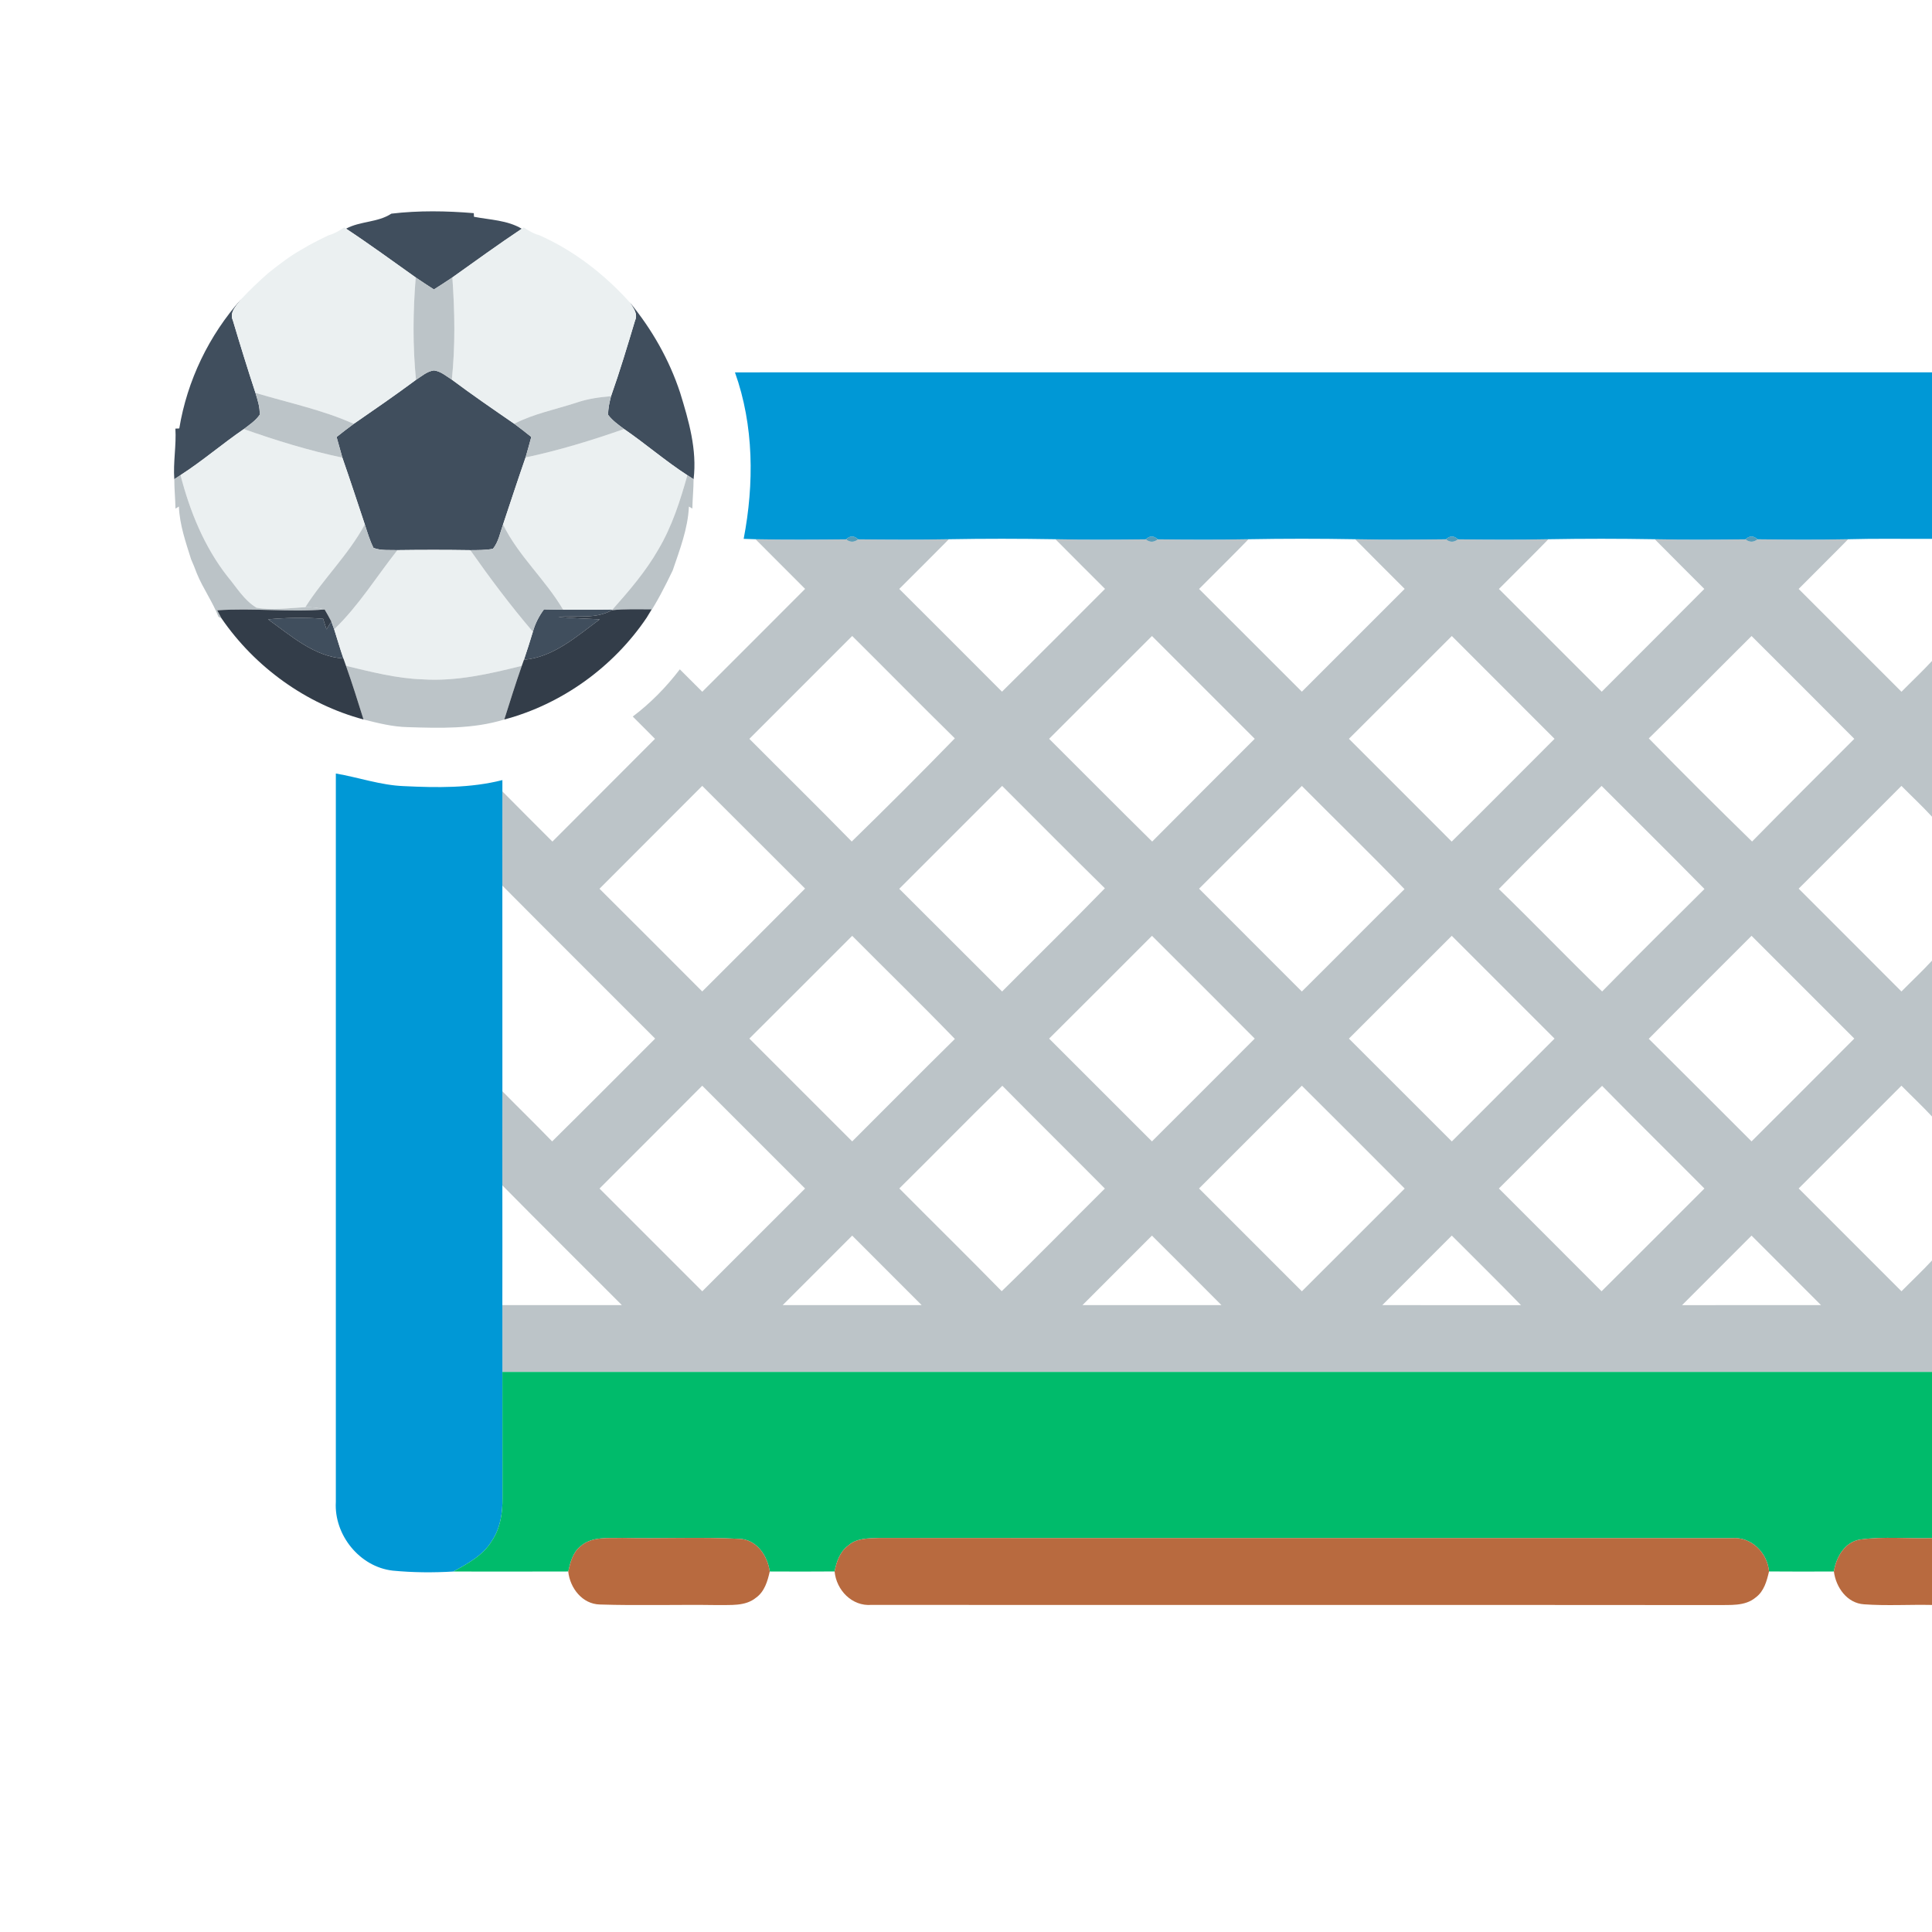 <?xml version="1.0" encoding="UTF-8" ?>
<!DOCTYPE svg PUBLIC "-//W3C//DTD SVG 1.1//EN" "http://www.w3.org/Graphics/SVG/1.1/DTD/svg11.dtd">
<svg width="512pt" height="512pt" viewBox="0 0 512 512" version="1.1" xmlns="http://www.w3.org/2000/svg">
<g id="#404e5dff">
<path fill="#404e5d" opacity="1.00" d=" M 103.72 56.62 C 110.96 55.76 118.31 55.88 125.56 56.49 C 125.58 56.73 125.60 57.21 125.61 57.45 C 129.87 58.27 134.45 58.34 138.27 60.62 C 132.04 64.78 125.98 69.18 119.88 73.52 C 118.28 74.62 116.63 75.66 114.99 76.71 C 113.37 75.66 111.75 74.62 110.17 73.53 C 104.04 69.18 97.98 64.74 91.71 60.60 C 95.48 58.56 100.10 59.00 103.72 56.62 Z" />
<path fill="#404e5d" opacity="1.00" d=" M 47.51 113.54 C 49.60 100.85 55.39 88.82 63.96 79.24 C 62.76 80.92 60.68 82.68 61.72 84.94 C 63.63 91.36 65.61 97.76 67.70 104.12 C 68.26 106.01 68.93 107.93 68.81 109.94 C 67.73 111.50 66.10 112.57 64.62 113.71 C 58.91 117.62 53.66 122.16 47.84 125.91 C 47.43 126.18 46.60 126.72 46.19 126.99 C 45.86 122.52 46.76 118.07 46.48 113.59 L 47.51 113.54 Z" />
<path fill="#404e5d" opacity="1.00" d=" M 166.90 80.14 C 172.75 87.22 177.38 95.36 180.25 104.10 C 182.53 111.51 184.76 119.15 183.81 127.00 C 183.40 126.74 182.57 126.21 182.16 125.94 C 176.34 122.18 171.10 117.62 165.39 113.70 C 163.89 112.57 162.30 111.47 161.17 109.95 C 161.13 108.27 161.52 106.62 161.93 105.00 C 164.27 98.39 166.28 91.66 168.30 84.94 C 169.13 83.13 167.81 81.58 166.90 80.14 Z" />
<path fill="#404e5d" opacity="1.00" d=" M 110.24 100.66 C 111.73 99.72 113.16 98.41 114.97 98.17 C 116.80 98.36 118.24 99.68 119.74 100.61 C 125.15 104.65 130.72 108.48 136.28 112.30 C 137.82 113.43 139.31 114.61 140.80 115.80 C 140.30 117.61 139.81 119.43 139.28 121.23 C 137.23 127.13 135.29 133.07 133.31 139.00 C 132.52 141.17 132.13 143.61 130.63 145.44 C 128.65 145.82 126.63 145.78 124.64 145.80 C 118.20 145.70 111.76 145.70 105.32 145.79 C 103.21 145.72 101.00 145.96 98.99 145.21 C 97.98 143.23 97.37 141.08 96.68 138.98 C 94.71 133.08 92.78 127.16 90.73 121.28 C 90.20 119.46 89.70 117.64 89.20 115.81 C 90.70 114.63 92.20 113.45 93.75 112.32 C 99.29 108.50 104.83 104.68 110.24 100.66 Z" />
<path fill="#404e5d" opacity="1.00" d=" M 144.16 161.49 C 145.85 161.53 147.53 161.55 149.23 161.57 C 153.59 161.61 157.96 161.60 162.32 161.53 L 162.15 161.70 C 157.83 164.18 152.69 163.05 147.95 163.50 C 151.61 163.80 155.28 163.97 158.94 164.13 C 152.86 168.61 146.70 174.17 138.85 174.85 C 139.70 172.39 140.46 169.90 141.22 167.42 C 141.81 165.27 142.84 163.28 144.16 161.49 Z" />
<path fill="#404e5d" opacity="1.00" d=" M 71.04 164.13 C 75.89 163.70 80.77 163.57 85.63 163.99 C 85.85 164.69 86.30 166.09 86.53 166.79 C 86.84 166.27 87.48 165.22 87.80 164.70 C 87.99 165.22 88.37 166.25 88.56 166.77 C 89.38 169.34 90.12 171.94 91.01 174.50 C 83.24 174.02 77.10 168.44 71.04 164.13 Z" />
</g>
<g id="#ebf0f1ff">
<path fill="#ebf0f1" opacity="1.00" d=" M 91.21 60.28 C 91.33 60.36 91.58 60.52 91.71 60.60 C 97.98 64.74 104.04 69.18 110.17 73.53 C 109.43 82.54 109.35 91.66 110.24 100.66 C 104.83 104.68 99.29 108.50 93.75 112.32 C 85.42 108.59 76.41 106.73 67.70 104.12 C 65.61 97.76 63.63 91.36 61.72 84.94 C 60.68 82.68 62.76 80.92 63.96 79.24 C 66.27 76.78 68.71 74.43 71.27 72.22 C 74.07 70.02 76.87 67.82 80.00 66.09 C 82.28 64.68 84.69 63.52 87.10 62.34 C 88.59 61.95 89.94 61.14 91.21 60.28 Z" />
<path fill="#ebf0f1" opacity="1.00" d=" M 138.27 60.62 C 138.40 60.54 138.67 60.37 138.80 60.28 C 140.08 61.11 141.41 61.96 142.91 62.33 C 152.11 66.41 160.18 72.69 166.90 80.14 C 167.81 81.58 169.13 83.13 168.30 84.94 C 166.28 91.66 164.27 98.39 161.93 105.00 C 158.86 105.24 155.79 105.68 152.86 106.67 C 147.32 108.50 141.51 109.61 136.28 112.30 C 130.72 108.48 125.15 104.65 119.74 100.61 C 120.69 91.62 120.52 82.52 119.88 73.52 C 125.98 69.18 132.04 64.78 138.27 60.62 Z" />
<path fill="#ebf0f1" opacity="1.00" d=" M 47.84 125.91 C 53.66 122.16 58.91 117.62 64.62 113.71 C 73.16 116.72 81.86 119.42 90.73 121.28 C 92.78 127.16 94.71 133.08 96.68 138.98 C 92.40 146.94 85.74 153.30 80.91 160.91 C 76.61 161.13 72.25 161.80 67.98 161.05 C 64.68 159.09 62.67 155.60 60.25 152.72 C 54.11 144.87 50.32 135.50 47.84 125.91 Z" />
<path fill="#ebf0f1" opacity="1.00" d=" M 139.28 121.23 C 148.15 119.37 156.84 116.68 165.39 113.70 C 171.10 117.62 176.34 122.18 182.16 125.94 C 180.26 132.71 178.10 139.48 174.50 145.56 C 171.17 151.40 166.77 156.52 162.32 161.53 C 157.96 161.60 153.59 161.61 149.23 161.57 C 144.55 153.60 137.38 147.32 133.31 139.00 C 135.29 133.07 137.23 127.13 139.28 121.23 Z" />
<path fill="#ebf0f1" opacity="1.00" d=" M 105.32 145.79 C 111.76 145.70 118.20 145.70 124.64 145.80 C 129.86 153.23 135.31 160.52 141.22 167.42 C 140.46 169.90 139.70 172.39 138.85 174.85 C 138.66 175.38 138.47 175.91 138.28 176.45 C 129.68 178.60 120.90 180.62 111.96 180.03 C 105.07 179.80 98.37 178.05 91.70 176.46 C 91.47 175.81 91.23 175.15 91.01 174.50 C 90.12 171.94 89.38 169.34 88.56 166.77 C 95.04 160.55 99.78 152.81 105.32 145.79 Z" />
</g>
<g id="#bcc4c8ff">
<path fill="#bcc4c8" opacity="1.00" d=" M 110.17 73.53 C 111.75 74.62 113.37 75.66 114.99 76.71 C 116.63 75.66 118.28 74.62 119.88 73.52 C 120.52 82.52 120.69 91.62 119.74 100.61 C 118.24 99.68 116.80 98.36 114.97 98.17 C 113.16 98.41 111.73 99.72 110.24 100.66 C 109.35 91.66 109.43 82.54 110.17 73.53 Z" />
<path fill="#bcc4c8" opacity="1.00" d=" M 67.70 104.12 C 76.41 106.73 85.42 108.59 93.75 112.32 C 92.20 113.45 90.70 114.63 89.20 115.81 C 89.70 117.64 90.20 119.46 90.73 121.28 C 81.86 119.42 73.16 116.72 64.62 113.71 C 66.10 112.57 67.73 111.50 68.81 109.94 C 68.93 107.93 68.26 106.01 67.70 104.12 Z" />
<path fill="#bcc4c8" opacity="1.00" d=" M 152.86 106.67 C 155.79 105.68 158.86 105.24 161.93 105.00 C 161.52 106.62 161.13 108.27 161.17 109.95 C 162.30 111.47 163.89 112.57 165.39 113.70 C 156.84 116.68 148.15 119.37 139.28 121.23 C 139.81 119.43 140.30 117.61 140.80 115.80 C 139.31 114.61 137.82 113.43 136.28 112.30 C 141.51 109.61 147.32 108.50 152.86 106.67 Z" />
<path fill="#bcc4c8" opacity="1.00" d=" M 96.68 138.98 C 97.37 141.08 97.98 143.23 98.99 145.21 C 101.00 145.96 103.21 145.72 105.32 145.79 C 99.78 152.81 95.04 160.55 88.56 166.77 C 88.37 166.25 87.99 165.22 87.80 164.70 C 87.24 163.62 86.65 162.56 86.03 161.52 C 84.37 161.04 82.63 160.88 80.91 160.91 C 85.74 153.30 92.40 146.94 96.68 138.98 Z" />
<path fill="#bcc4c8" opacity="1.00" d=" M 130.63 145.44 C 132.13 143.61 132.52 141.17 133.31 139.00 C 137.38 147.32 144.55 153.60 149.23 161.57 C 147.53 161.55 145.85 161.53 144.16 161.49 C 142.84 163.28 141.81 165.27 141.22 167.42 C 135.31 160.52 129.86 153.23 124.64 145.80 C 126.63 145.78 128.65 145.82 130.63 145.44 Z" />
<path fill="#bcc4c8" opacity="1.00" d=" M 200.22 142.90 C 208.22 143.06 216.22 143.01 224.21 142.93 C 225.28 143.76 226.36 143.76 227.44 142.93 C 235.45 143.01 243.46 143.06 251.46 142.90 C 247.11 147.32 242.69 151.68 238.31 156.07 C 247.40 165.14 256.48 174.21 265.54 183.30 C 274.68 174.27 283.75 165.15 292.84 156.06 C 288.46 151.67 284.06 147.30 279.70 142.90 C 287.67 143.07 295.64 143.01 303.61 142.93 C 304.69 143.77 305.76 143.77 306.82 142.93 C 314.84 143.02 322.86 143.06 330.87 142.90 C 326.56 147.35 322.13 151.68 317.77 156.08 C 326.86 165.14 335.93 174.23 345.01 183.30 C 354.10 174.23 363.18 165.15 372.25 156.06 C 367.88 151.67 363.47 147.32 359.13 142.90 C 367.15 143.06 375.17 143.02 383.19 142.92 C 384.24 143.77 385.31 143.77 386.40 142.93 C 394.38 143.01 402.36 143.07 410.34 142.90 C 406.02 147.35 401.59 151.68 397.23 156.08 C 406.32 165.14 415.39 174.23 424.47 183.31 C 433.55 174.25 442.60 165.16 451.66 156.07 C 447.29 151.67 442.87 147.32 438.53 142.90 C 446.53 143.07 454.54 143.01 462.54 142.93 C 463.62 143.76 464.70 143.75 465.78 142.92 C 473.77 143.02 481.78 143.06 489.78 142.90 C 485.44 147.33 481.02 151.67 476.66 156.07 C 485.74 165.15 494.82 174.24 503.91 183.32 C 506.60 180.59 509.40 177.97 512.00 175.16 L 512.00 216.43 C 509.40 213.61 506.60 211.00 503.90 208.27 C 494.83 217.35 485.76 226.44 476.67 235.50 C 485.74 244.59 494.84 253.65 503.90 262.75 C 506.59 260.02 509.40 257.40 512.00 254.58 L 512.00 295.88 C 509.39 293.07 506.59 290.45 503.90 287.72 C 494.83 296.81 485.76 305.89 476.67 314.95 C 485.74 324.05 494.83 333.12 503.91 342.20 C 506.60 339.47 509.40 336.85 512.00 334.04 L 512.00 363.57 C 385.71 363.58 259.43 363.56 133.14 363.58 C 133.12 357.67 133.12 351.77 133.13 345.87 C 143.68 345.86 154.24 345.87 164.79 345.86 C 154.25 335.27 143.62 324.77 133.13 314.13 C 133.12 305.82 133.11 297.51 133.14 289.20 C 137.51 293.65 141.99 297.99 146.32 302.48 C 155.48 293.46 164.52 284.31 173.62 275.24 C 160.14 261.71 146.58 248.25 133.13 234.70 C 133.12 226.38 133.11 218.05 133.14 209.73 C 137.53 214.19 141.98 218.59 146.40 223.03 C 155.47 213.97 164.51 204.86 173.58 195.80 C 171.62 193.83 169.66 191.86 167.69 189.89 C 172.41 186.33 176.58 182.07 180.16 177.38 C 182.14 179.36 184.13 181.34 186.11 183.32 C 195.20 174.24 204.30 165.16 213.36 156.06 C 208.98 151.67 204.59 147.30 200.22 142.90 M 198.59 195.80 C 207.62 204.88 216.76 213.85 225.72 223.01 C 234.94 214.01 244.06 204.91 253.04 195.67 C 243.91 186.70 234.93 177.56 225.84 168.54 C 216.75 177.62 207.67 186.71 198.59 195.80 M 278.03 195.79 C 287.14 204.86 296.18 214.00 305.34 223.02 C 314.36 213.91 323.46 204.87 332.52 195.79 C 323.45 186.71 314.36 177.63 305.28 168.55 C 296.21 177.64 287.12 186.72 278.03 195.79 M 357.48 195.79 C 366.54 204.88 375.66 213.92 384.71 223.03 C 393.85 214.00 402.87 204.86 411.97 195.79 C 402.91 186.70 393.81 177.64 384.75 168.55 C 375.66 177.64 366.59 186.73 357.48 195.79 M 436.95 195.68 C 445.95 204.91 455.10 214.00 464.32 223.01 C 473.27 213.87 482.38 204.87 491.41 195.80 C 482.36 186.69 473.27 177.62 464.18 168.55 C 455.09 177.58 446.11 186.72 436.95 195.68 M 158.87 235.53 C 167.97 244.58 177.04 253.66 186.10 262.75 C 195.19 253.67 204.30 244.60 213.35 235.48 C 204.25 226.43 195.21 217.32 186.10 208.27 C 177.04 217.37 167.93 226.42 158.87 235.53 M 238.31 235.54 C 247.42 244.59 256.47 253.71 265.57 262.76 C 274.62 253.62 283.83 244.64 292.80 235.41 C 283.65 226.44 274.66 217.30 265.58 208.27 C 256.48 217.36 247.39 226.44 238.31 235.54 M 317.77 235.51 C 326.83 244.61 335.93 253.66 345.00 262.76 C 354.10 253.75 363.07 244.61 372.21 235.63 C 363.30 226.37 354.06 217.41 345.00 208.28 C 335.94 217.37 326.87 226.45 317.77 235.51 M 397.21 235.60 C 406.45 244.53 415.33 253.83 424.58 262.75 C 433.53 253.61 442.62 244.61 451.70 235.59 C 442.69 226.41 433.53 217.37 424.44 208.27 C 415.39 217.40 406.19 226.40 397.21 235.60 M 198.59 275.23 C 207.65 284.34 216.77 293.38 225.84 302.48 C 234.93 293.44 243.91 284.31 253.05 275.33 C 244.11 266.09 234.90 257.12 225.84 248.00 C 216.75 257.07 207.70 266.18 198.59 275.23 M 357.48 275.24 C 366.56 284.33 375.65 293.41 384.75 302.49 C 393.83 293.41 402.89 284.32 411.97 275.24 C 402.89 266.15 393.81 257.08 384.73 248.00 C 375.64 257.07 366.57 266.16 357.48 275.24 M 278.03 275.24 C 287.11 284.33 296.20 293.40 305.28 302.48 C 314.38 293.42 323.44 284.32 332.52 275.24 C 323.47 266.14 314.38 257.06 305.29 248.00 C 296.22 257.09 287.14 266.18 278.03 275.24 M 436.94 275.29 C 446.05 284.33 455.10 293.41 464.18 302.48 C 473.26 293.40 482.35 284.33 491.41 275.23 C 482.34 266.15 473.26 257.07 464.18 248.00 C 455.11 257.10 445.97 266.14 436.94 275.29 M 158.88 314.97 C 167.96 324.04 177.03 333.12 186.11 342.20 C 195.20 333.13 204.27 324.05 213.35 314.97 C 204.27 305.88 195.19 296.79 186.10 287.72 C 177.04 296.82 167.95 305.88 158.88 314.97 M 238.33 314.95 C 247.35 324.05 256.51 333.02 265.46 342.18 C 274.71 333.25 283.67 324.02 292.80 314.98 C 283.77 305.87 274.64 296.86 265.63 287.74 C 256.45 296.73 247.46 305.92 238.33 314.95 M 317.76 314.96 C 326.84 324.05 335.92 333.13 345.01 342.21 C 354.11 333.15 363.17 324.05 372.26 314.98 C 363.20 305.86 354.11 296.78 345.00 287.72 C 335.92 296.80 326.84 305.88 317.76 314.96 M 397.22 314.96 C 406.28 324.05 415.38 333.10 424.43 342.20 C 433.55 333.15 442.60 324.04 451.69 314.97 C 442.67 305.88 433.53 296.90 424.57 287.76 C 415.31 296.68 406.36 305.92 397.22 314.96 M 207.42 345.87 C 219.70 345.86 231.97 345.88 244.24 345.86 C 238.11 339.72 231.97 333.59 225.84 327.45 C 219.72 333.61 213.56 339.73 207.42 345.87 M 286.87 345.87 C 299.14 345.85 311.41 345.88 323.69 345.86 C 317.56 339.71 311.43 333.57 305.28 327.45 C 299.14 333.59 292.99 339.72 286.87 345.87 M 366.32 345.87 C 378.57 345.87 390.83 345.86 403.08 345.88 C 397.06 339.65 390.85 333.59 384.74 327.44 C 378.60 333.58 372.45 339.72 366.32 345.87 M 445.76 345.88 C 458.03 345.85 470.31 345.88 482.58 345.86 C 476.45 339.72 470.32 333.58 464.18 327.45 C 458.05 333.61 451.90 339.73 445.76 345.88 Z" />
<path fill="#bcc4c8" opacity="1.00" d=" M 91.70 176.46 C 98.37 178.05 105.07 179.80 111.96 180.03 C 120.90 180.62 129.68 178.60 138.28 176.45 C 136.64 181.16 135.14 185.92 133.64 190.68 C 125.36 193.23 116.61 192.97 108.06 192.70 C 104.06 192.62 100.19 191.63 96.34 190.67 C 94.85 185.92 93.37 181.16 91.70 176.46 Z" />
</g>
<g id="#0098d6ff">
<path fill="#0098d6" opacity="1.00" d=" M 194.77 98.68 C 300.51 98.65 406.26 98.68 512.00 98.67 L 512.00 142.80 C 504.59 142.84 497.18 142.69 489.78 142.90 C 481.78 143.06 473.77 143.02 465.78 142.92 C 464.69 141.93 463.61 141.93 462.54 142.93 C 454.54 143.01 446.53 143.07 438.53 142.90 C 429.13 142.74 419.73 142.73 410.34 142.90 C 402.36 143.07 394.38 143.01 386.40 142.93 C 385.33 141.93 384.26 141.93 383.19 142.92 C 375.17 143.02 367.15 143.06 359.13 142.90 C 349.71 142.73 340.29 142.73 330.87 142.90 C 322.86 143.06 314.84 143.02 306.82 142.93 C 305.75 141.93 304.68 141.93 303.61 142.93 C 295.64 143.01 287.67 143.07 279.70 142.90 C 270.29 142.74 260.87 142.73 251.46 142.90 C 243.46 143.06 235.45 143.01 227.44 142.93 C 226.36 141.93 225.29 141.92 224.21 142.93 C 216.22 143.01 208.22 143.06 200.22 142.90 C 199.17 142.87 198.12 142.83 197.08 142.80 C 199.88 128.24 199.81 112.76 194.77 98.68 Z" />
<path fill="#0098d6" opacity="1.00" d=" M 89.00 204.99 C 95.03 206.01 100.87 208.10 107.02 208.33 C 115.74 208.75 124.63 208.90 133.14 206.73 C 133.14 207.48 133.14 208.98 133.14 209.73 C 133.11 218.05 133.12 226.38 133.13 234.70 C 133.14 252.86 133.13 271.03 133.14 289.20 C 133.11 297.51 133.12 305.82 133.13 314.13 C 133.15 324.71 133.14 335.29 133.13 345.87 C 133.12 351.77 133.12 357.67 133.14 363.58 C 133.16 374.71 133.14 385.85 133.17 396.99 C 133.20 400.93 132.60 405.02 130.34 408.35 C 128.03 412.20 123.94 414.38 120.13 416.47 C 114.78 416.79 109.39 416.75 104.05 416.23 C 95.31 415.23 88.50 406.77 89.00 398.04 C 89.00 333.69 89.00 269.34 89.00 204.99 Z" />
</g>
<g id="#bbc3c7ff">
<path fill="#bbc3c7" opacity="1.00" d=" M 46.19 126.99 C 46.60 126.72 47.43 126.18 47.84 125.91 C 50.32 135.50 54.11 144.87 60.25 152.72 C 62.67 155.60 64.68 159.09 67.98 161.05 C 72.25 161.80 76.61 161.13 80.91 160.91 C 82.63 160.88 84.37 161.04 86.03 161.52 C 76.55 162.29 67.04 161.06 57.56 161.74 C 57.84 162.27 58.41 163.33 58.69 163.85 C 58.49 163.76 58.10 163.56 57.90 163.46 C 56.34 159.46 53.79 155.94 52.16 151.96 C 51.69 150.68 51.18 149.43 50.63 148.19 C 49.21 143.64 47.60 139.06 47.41 134.24 L 46.50 134.78 C 46.46 132.18 46.19 129.59 46.19 126.99 Z" />
<path fill="#bbc3c7" opacity="1.00" d=" M 182.16 125.94 C 182.57 126.21 183.40 126.74 183.81 127.00 C 183.80 129.59 183.53 132.18 183.48 134.78 L 182.57 134.25 C 182.30 140.13 180.14 145.67 178.27 151.18 C 176.20 155.47 174.05 159.74 171.38 163.68 C 171.71 163.13 172.36 162.03 172.69 161.48 C 169.18 161.48 165.65 161.35 162.15 161.70 L 162.32 161.53 C 166.77 156.52 171.17 151.40 174.50 145.56 C 178.10 139.48 180.26 132.71 182.16 125.94 Z" />
</g>
<g id="#2e84a5ca">
<path fill="#2e84a5" opacity="0.79" d=" M 224.21 142.93 C 225.29 141.92 226.36 141.93 227.44 142.93 C 226.36 143.76 225.28 143.76 224.21 142.93 Z" />
</g>
<g id="#2c82a4c8">
<path fill="#2c82a4" opacity="0.78" d=" M 303.61 142.93 C 304.68 141.93 305.75 141.93 306.82 142.93 C 305.76 143.77 304.69 143.77 303.61 142.93 Z" />
<path fill="#2c82a4" opacity="0.78" d=" M 383.19 142.92 C 384.26 141.93 385.33 141.93 386.40 142.93 C 385.31 143.77 384.24 143.77 383.19 142.92 Z" />
</g>
<g id="#2e84a6ca">
<path fill="#2e84a6" opacity="0.79" d=" M 462.54 142.93 C 463.61 141.93 464.69 141.93 465.78 142.92 C 464.70 143.75 463.62 143.76 462.54 142.93 Z" />
</g>
<g id="#333d49ff">
<path fill="#333d49" opacity="1.00" d=" M 57.56 161.74 C 67.04 161.06 76.55 162.29 86.03 161.52 C 86.65 162.56 87.24 163.62 87.80 164.70 C 87.48 165.22 86.84 166.27 86.53 166.79 C 86.30 166.09 85.85 164.69 85.63 163.99 C 80.77 163.57 75.89 163.70 71.04 164.13 C 77.10 168.44 83.24 174.02 91.01 174.50 C 91.23 175.15 91.47 175.81 91.70 176.46 C 93.37 181.16 94.85 185.92 96.34 190.67 C 81.15 186.61 67.57 176.80 58.69 163.85 C 58.41 163.33 57.84 162.27 57.56 161.74 Z" />
<path fill="#333d49" opacity="1.00" d=" M 147.95 163.50 C 152.69 163.05 157.83 164.18 162.15 161.70 C 165.65 161.35 169.18 161.48 172.69 161.48 C 172.36 162.03 171.71 163.13 171.38 163.68 C 162.57 176.76 148.90 186.62 133.64 190.68 C 135.14 185.92 136.64 181.16 138.28 176.45 C 138.47 175.91 138.66 175.38 138.85 174.85 C 146.70 174.17 152.86 168.61 158.94 164.13 C 155.28 163.97 151.61 163.80 147.95 163.50 Z" />
</g>
<g id="#00bb6bff">
<path fill="#00bb6b" opacity="1.00" d=" M 133.14 363.58 C 259.43 363.56 385.71 363.58 512.00 363.57 L 512.00 407.62 C 505.67 407.81 499.28 407.13 492.99 407.99 C 488.87 408.62 486.59 412.68 486.00 416.46 C 480.27 416.49 474.54 416.50 468.81 416.45 C 468.37 411.49 464.10 407.17 458.93 407.64 C 383.62 407.54 308.30 407.67 232.98 407.58 C 230.16 407.68 226.95 407.59 224.74 409.63 C 222.57 411.25 221.67 413.90 221.18 416.45 C 215.45 416.50 209.72 416.49 203.99 416.46 C 203.41 412.27 200.52 407.95 195.91 407.81 C 185.61 407.28 175.27 407.80 164.95 407.57 C 161.20 407.69 156.81 407.09 153.80 409.82 C 151.78 411.44 151.14 414.06 150.59 416.46 C 140.44 416.51 130.28 416.47 120.13 416.47 C 123.94 414.38 128.03 412.20 130.34 408.35 C 132.60 405.02 133.20 400.93 133.17 396.99 C 133.14 385.85 133.16 374.71 133.14 363.58 Z" />
</g>
<g id="#b86a3fff">
<path fill="#b86a3f" opacity="1.00" d=" M 153.80 409.82 C 156.81 407.09 161.20 407.69 164.95 407.57 C 175.27 407.80 185.61 407.28 195.91 407.81 C 200.52 407.95 203.41 412.27 203.99 416.46 C 203.42 419.03 202.61 421.79 200.36 423.40 C 197.49 425.77 193.51 425.27 190.05 425.36 C 179.69 425.20 169.33 425.54 158.99 425.21 C 154.31 425.11 151.04 420.84 150.59 416.46 C 151.14 414.06 151.78 411.44 153.80 409.82 Z" />
<path fill="#b86a3f" opacity="1.00" d=" M 224.74 409.63 C 226.95 407.59 230.16 407.68 232.98 407.58 C 308.30 407.67 383.62 407.54 458.93 407.64 C 464.10 407.17 468.37 411.49 468.81 416.45 C 468.22 418.98 467.49 421.72 465.28 423.34 C 462.42 425.76 458.44 425.27 454.97 425.36 C 380.30 425.28 305.64 425.38 230.98 425.31 C 225.80 425.75 221.64 421.41 221.18 416.45 C 221.67 413.90 222.57 411.25 224.74 409.63 Z" />
<path fill="#b86a3f" opacity="1.00" d=" M 486.00 416.46 C 486.59 412.68 488.87 408.62 492.99 407.99 C 499.28 407.13 505.67 407.81 512.00 407.62 L 512.00 425.33 C 506.00 425.20 499.99 425.59 494.01 425.16 C 489.47 424.88 486.54 420.66 486.00 416.46 Z" />
</g>
</svg>
